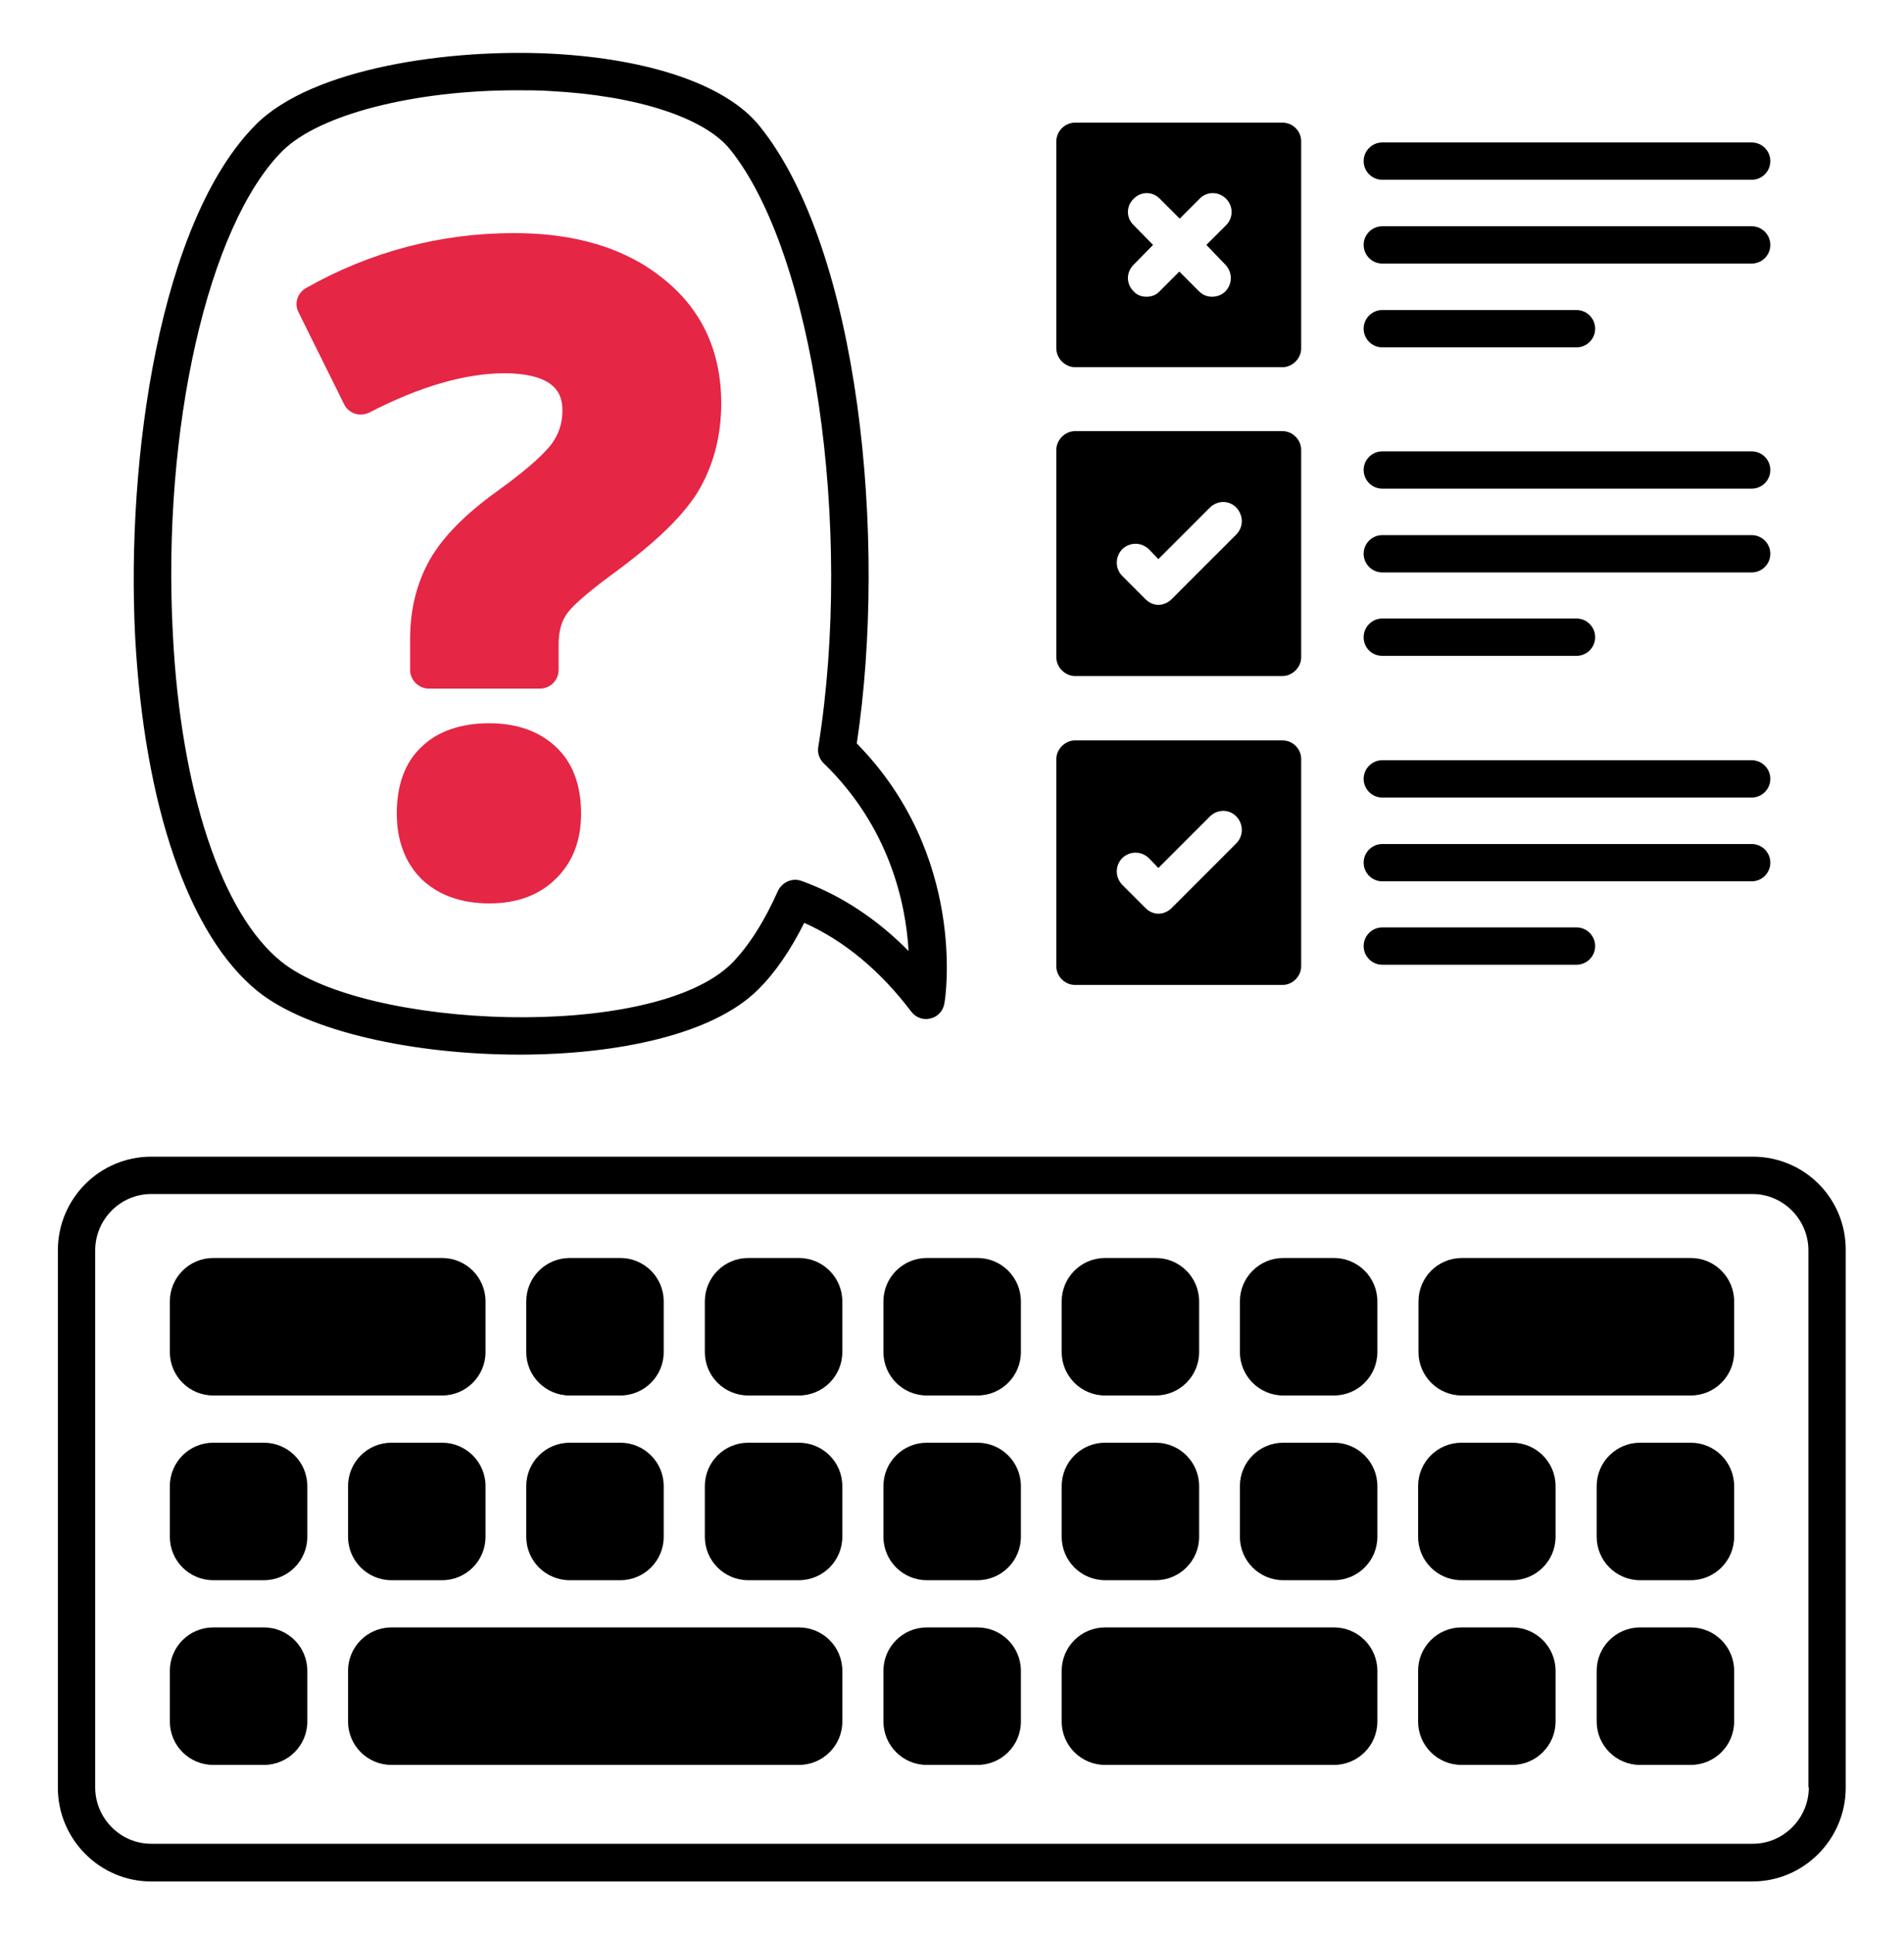 <svg width="64" height="65" viewBox="0 0 64 65" fill="none" xmlns="http://www.w3.org/2000/svg">
<path d="M58.918 38.874H5.081C3.353 38.874 1.945 40.282 1.945 42.023V60.084C1.945 61.812 3.353 63.233 5.081 63.233H58.905C60.633 63.233 62.041 61.812 62.041 60.084V42.023C62.054 40.27 60.646 38.874 58.918 38.874ZM60.8 60.071C60.8 61.108 59.955 61.965 58.918 61.965H5.081C4.045 61.965 3.2 61.108 3.2 60.071V42.023C3.2 40.986 4.045 40.129 5.081 40.129H58.905C59.942 40.129 60.787 40.986 60.787 42.023V60.071H60.8Z" fill="black"/>
<path d="M16.32 43.738V45.441C16.32 46.247 15.667 46.9 14.861 46.9H7.168C6.362 46.9 5.709 46.247 5.709 45.441V43.738C5.709 42.932 6.362 42.279 7.168 42.279H14.861C15.667 42.279 16.32 42.932 16.32 43.738Z" fill="black"/>
<path d="M22.31 43.738V45.441C22.31 46.247 21.657 46.9 20.851 46.9H19.149C18.342 46.9 17.689 46.247 17.689 45.441V43.738C17.689 42.932 18.342 42.279 19.149 42.279H20.851C21.657 42.279 22.31 42.932 22.31 43.738Z" fill="black"/>
<path d="M28.313 43.738V45.441C28.313 46.247 27.66 46.9 26.854 46.9H25.152C24.345 46.9 23.692 46.247 23.692 45.441V43.738C23.692 42.932 24.345 42.279 25.152 42.279H26.854C27.66 42.279 28.313 42.932 28.313 43.738Z" fill="black"/>
<path d="M34.316 43.738V45.441C34.316 46.247 33.663 46.9 32.857 46.9H31.154C30.348 46.9 29.695 46.247 29.695 45.441V43.738C29.695 42.932 30.348 42.279 31.154 42.279H32.857C33.663 42.279 34.316 42.932 34.316 43.738Z" fill="black"/>
<path d="M40.307 43.738V45.441C40.307 46.247 39.654 46.9 38.848 46.9H37.146C36.339 46.9 35.687 46.247 35.687 45.441V43.738C35.687 42.932 36.339 42.279 37.146 42.279H38.848C39.654 42.279 40.307 42.932 40.307 43.738Z" fill="black"/>
<path d="M46.298 43.738V45.441C46.298 46.247 45.645 46.9 44.838 46.9H43.136C42.33 46.9 41.677 46.247 41.677 45.441V43.738C41.677 42.932 42.33 42.279 43.136 42.279H44.838C45.645 42.279 46.298 42.932 46.298 43.738Z" fill="black"/>
<path d="M58.291 43.738V45.441C58.291 46.247 57.638 46.9 56.832 46.9H49.139C48.333 46.9 47.68 46.247 47.68 45.441V43.738C47.68 42.932 48.333 42.279 49.139 42.279H56.832C57.638 42.279 58.291 42.932 58.291 43.738Z" fill="black"/>
<path d="M10.33 49.946V51.649C10.33 52.455 9.677 53.108 8.871 53.108H7.168C6.362 53.108 5.709 52.455 5.709 51.649V49.946C5.709 49.14 6.362 48.487 7.168 48.487H8.871C9.677 48.487 10.33 49.14 10.33 49.946Z" fill="black"/>
<path d="M16.32 49.946V51.649C16.32 52.455 15.667 53.108 14.861 53.108H13.158C12.352 53.108 11.699 52.455 11.699 51.649V49.946C11.699 49.14 12.352 48.487 13.158 48.487H14.861C15.667 48.487 16.32 49.14 16.32 49.946Z" fill="black"/>
<path d="M22.31 49.946V51.649C22.31 52.455 21.657 53.108 20.851 53.108H19.149C18.342 53.108 17.689 52.455 17.689 51.649V49.946C17.689 49.14 18.342 48.487 19.149 48.487H20.851C21.657 48.487 22.31 49.14 22.31 49.946Z" fill="black"/>
<path d="M28.313 49.946V51.649C28.313 52.455 27.66 53.108 26.854 53.108H25.152C24.345 53.108 23.692 52.455 23.692 51.649V49.946C23.692 49.14 24.345 48.487 25.152 48.487H26.854C27.66 48.487 28.313 49.14 28.313 49.946Z" fill="black"/>
<path d="M34.316 49.946V51.649C34.316 52.455 33.663 53.108 32.857 53.108H31.154C30.348 53.108 29.695 52.455 29.695 51.649V49.946C29.695 49.14 30.348 48.487 31.154 48.487H32.857C33.663 48.487 34.316 49.14 34.316 49.946Z" fill="black"/>
<path d="M40.307 49.946V51.649C40.307 52.455 39.654 53.108 38.848 53.108H37.146C36.339 53.108 35.687 52.455 35.687 51.649V49.946C35.687 49.14 36.339 48.487 37.146 48.487H38.848C39.654 48.487 40.307 49.14 40.307 49.946Z" fill="black"/>
<path d="M46.298 49.946V51.649C46.298 52.455 45.645 53.108 44.838 53.108H43.136C42.33 53.108 41.677 52.455 41.677 51.649V49.946C41.677 49.14 42.33 48.487 43.136 48.487H44.838C45.645 48.487 46.298 49.14 46.298 49.946Z" fill="black"/>
<path d="M52.288 49.946V51.649C52.288 52.455 51.635 53.108 50.829 53.108H49.126C48.32 53.108 47.667 52.455 47.667 51.649V49.946C47.667 49.14 48.32 48.487 49.126 48.487H50.829C51.635 48.487 52.288 49.14 52.288 49.946Z" fill="black"/>
<path d="M58.291 49.946V51.649C58.291 52.455 57.638 53.108 56.831 53.108H55.129C54.323 53.108 53.67 52.455 53.67 51.649V49.946C53.67 49.14 54.323 48.487 55.129 48.487H56.831C57.638 48.487 58.291 49.14 58.291 49.946Z" fill="black"/>
<path d="M10.33 56.154V57.857C10.33 58.663 9.677 59.316 8.871 59.316H7.168C6.362 59.316 5.709 58.663 5.709 57.857V56.154C5.709 55.348 6.362 54.695 7.168 54.695H8.871C9.677 54.695 10.33 55.348 10.33 56.154Z" fill="black"/>
<path d="M28.314 56.154V57.857C28.314 58.663 27.661 59.316 26.854 59.316H13.158C12.352 59.316 11.699 58.663 11.699 57.857V56.154C11.699 55.348 12.352 54.695 13.158 54.695H26.854C27.661 54.695 28.314 55.348 28.314 56.154Z" fill="black"/>
<path d="M34.316 56.154V57.857C34.316 58.663 33.663 59.316 32.857 59.316H31.154C30.348 59.316 29.695 58.663 29.695 57.857V56.154C29.695 55.348 30.348 54.695 31.154 54.695H32.857C33.663 54.695 34.316 55.348 34.316 56.154Z" fill="black"/>
<path d="M46.298 56.154V57.857C46.298 58.663 45.645 59.316 44.839 59.316H37.146C36.339 59.316 35.687 58.663 35.687 57.857V56.154C35.687 55.348 36.339 54.695 37.146 54.695H44.839C45.645 54.695 46.298 55.348 46.298 56.154Z" fill="black"/>
<path d="M52.288 56.154V57.857C52.288 58.663 51.635 59.316 50.829 59.316H49.126C48.32 59.316 47.667 58.663 47.667 57.857V56.154C47.667 55.348 48.32 54.695 49.126 54.695H50.829C51.635 54.695 52.288 55.348 52.288 56.154Z" fill="black"/>
<path d="M58.291 56.154V57.857C58.291 58.663 57.638 59.316 56.831 59.316H55.129C54.323 59.316 53.67 58.663 53.67 57.857V56.154C53.67 55.348 54.323 54.695 55.129 54.695H56.831C57.638 54.695 58.291 55.348 58.291 56.154Z" fill="black"/>
<path d="M28.799 24.986C29.836 18.138 28.889 8.385 25.523 4.225C24.422 2.868 21.887 1.985 18.572 1.806C15.116 1.626 10.508 2.279 8.601 4.186C5.375 7.425 4.236 15.373 4.543 21.402C4.851 27.098 6.348 31.438 8.652 33.306C10.342 34.676 13.938 35.444 17.459 35.444C20.761 35.444 23.961 34.766 25.471 33.268C26.047 32.705 26.572 31.937 27.033 31.015C28.377 31.617 29.58 32.615 30.63 33.998C30.783 34.202 31.039 34.292 31.282 34.228C31.538 34.164 31.705 33.959 31.743 33.729C31.794 33.486 32.486 28.737 28.799 24.986ZM26.943 29.607C26.636 29.492 26.291 29.645 26.15 29.94C25.689 30.977 25.164 31.796 24.601 32.372C21.951 35.009 12.274 34.586 9.459 32.321C7.449 30.708 6.079 26.586 5.811 21.326C5.439 14.414 6.988 7.578 9.497 5.07C10.739 3.841 13.926 3.034 17.369 3.034C17.74 3.034 18.124 3.034 18.508 3.06C21.414 3.214 23.679 3.956 24.537 5.018C27.34 8.487 28.697 17.69 27.506 25.102C27.468 25.306 27.545 25.511 27.686 25.652C29.887 27.777 30.451 30.349 30.54 31.962C29.478 30.887 28.262 30.081 26.943 29.607Z" fill="black"/>
<path d="M19.532 27.341C19.532 28.25 19.25 28.98 18.687 29.53C18.137 30.081 17.382 30.362 16.447 30.362C15.5 30.362 14.732 30.081 14.182 29.556C13.631 29.018 13.337 28.263 13.337 27.341C13.337 26.381 13.618 25.613 14.169 25.102C14.707 24.577 15.487 24.308 16.447 24.308C17.395 24.308 18.15 24.59 18.7 25.114C19.25 25.639 19.532 26.381 19.532 27.341Z" fill="#E52645"/>
<path d="M24.243 13.556C24.243 14.695 23.961 15.706 23.436 16.564C22.912 17.396 21.977 18.279 20.595 19.29C19.494 20.097 19.136 20.494 19.033 20.66C18.867 20.903 18.777 21.236 18.777 21.658V22.516C18.777 22.862 18.496 23.143 18.15 23.143H14.412C14.08 23.143 13.785 22.862 13.785 22.516V21.479C13.785 20.468 14.016 19.572 14.451 18.804C14.886 18.049 15.629 17.281 16.742 16.487C17.894 15.655 18.355 15.169 18.547 14.913C18.79 14.58 18.905 14.209 18.905 13.799C18.905 13.39 18.777 13.108 18.496 12.903C18.163 12.66 17.625 12.545 16.96 12.545C15.654 12.545 14.131 12.98 12.416 13.863C12.262 13.94 12.096 13.953 11.929 13.902C11.776 13.85 11.635 13.735 11.571 13.594L10.035 10.497C9.881 10.202 9.996 9.844 10.291 9.678C12.467 8.449 14.822 7.834 17.28 7.834C19.353 7.834 21.043 8.346 22.297 9.37C23.59 10.394 24.243 11.815 24.243 13.556Z" fill="#E52645"/>
<path d="M43.11 4.122H36.134C35.801 4.122 35.507 4.404 35.507 4.75V11.713C35.507 12.046 35.801 12.34 36.134 12.34H43.11C43.443 12.34 43.737 12.046 43.737 11.713V4.75C43.737 4.404 43.456 4.122 43.11 4.122ZM41.19 8.897C41.433 9.153 41.433 9.537 41.19 9.793C41.062 9.921 40.896 9.972 40.742 9.972C40.588 9.972 40.435 9.921 40.307 9.793L39.641 9.127L38.976 9.793C38.86 9.921 38.694 9.972 38.54 9.972C38.374 9.972 38.22 9.921 38.105 9.793C37.849 9.537 37.849 9.153 38.105 8.897L38.758 8.231L38.105 7.566C37.849 7.322 37.849 6.926 38.105 6.682C38.348 6.426 38.745 6.426 38.988 6.682L39.654 7.348L40.32 6.682C40.563 6.426 40.96 6.426 41.216 6.682C41.459 6.926 41.459 7.322 41.216 7.566L40.55 8.231L41.19 8.897Z" fill="black"/>
<path d="M43.11 14.49H36.134C35.801 14.49 35.507 14.785 35.507 15.118V22.094C35.507 22.426 35.801 22.721 36.134 22.721H43.11C43.443 22.721 43.737 22.426 43.737 22.094V15.118C43.737 14.785 43.456 14.49 43.11 14.49ZM41.548 17.972L39.385 20.135C39.257 20.263 39.091 20.327 38.937 20.327C38.784 20.327 38.63 20.263 38.502 20.135L37.721 19.354C37.478 19.111 37.478 18.714 37.721 18.458C37.977 18.215 38.361 18.215 38.617 18.458L38.937 18.791L40.665 17.063C40.921 16.807 41.318 16.807 41.561 17.063C41.804 17.332 41.804 17.716 41.548 17.972Z" fill="black"/>
<path d="M43.11 24.884H36.134C35.801 24.884 35.507 25.178 35.507 25.511V32.474C35.507 32.82 35.801 33.102 36.134 33.102H43.11C43.443 33.102 43.737 32.82 43.737 32.474V25.511C43.737 25.166 43.456 24.884 43.11 24.884ZM41.548 28.353L39.385 30.516C39.257 30.644 39.091 30.708 38.937 30.708C38.784 30.708 38.63 30.644 38.502 30.516L37.721 29.735C37.478 29.479 37.478 29.095 37.721 28.839C37.977 28.596 38.361 28.596 38.617 28.839L38.937 29.172L40.665 27.444C40.921 27.188 41.318 27.188 41.561 27.444C41.804 27.7 41.804 28.097 41.548 28.353Z" fill="black"/>
<path d="M46.464 6.042H58.88C59.226 6.042 59.507 5.761 59.507 5.415C59.507 5.069 59.226 4.788 58.88 4.788H46.464C46.118 4.788 45.837 5.069 45.837 5.415C45.837 5.761 46.118 6.042 46.464 6.042Z" fill="black"/>
<path d="M46.464 8.858H58.88C59.226 8.858 59.507 8.577 59.507 8.231C59.507 7.886 59.226 7.604 58.88 7.604H46.464C46.118 7.604 45.837 7.886 45.837 8.231C45.837 8.577 46.118 8.858 46.464 8.858Z" fill="black"/>
<path d="M46.464 11.674H52.992C53.338 11.674 53.619 11.393 53.619 11.047C53.619 10.701 53.338 10.42 52.992 10.42H46.464C46.118 10.42 45.837 10.701 45.837 11.047C45.837 11.393 46.118 11.674 46.464 11.674Z" fill="black"/>
<path d="M46.464 16.423H58.88C59.226 16.423 59.507 16.142 59.507 15.796C59.507 15.45 59.226 15.169 58.88 15.169H46.464C46.118 15.169 45.837 15.45 45.837 15.796C45.837 16.142 46.118 16.423 46.464 16.423Z" fill="black"/>
<path d="M46.464 19.239H58.88C59.226 19.239 59.507 18.957 59.507 18.612C59.507 18.266 59.226 17.985 58.88 17.985H46.464C46.118 17.985 45.837 18.266 45.837 18.612C45.837 18.957 46.118 19.239 46.464 19.239Z" fill="black"/>
<path d="M46.464 22.042H52.992C53.338 22.042 53.619 21.761 53.619 21.415C53.619 21.069 53.338 20.788 52.992 20.788H46.464C46.118 20.788 45.837 21.069 45.837 21.415C45.837 21.773 46.118 22.042 46.464 22.042Z" fill="black"/>
<path d="M46.464 26.804H58.88C59.226 26.804 59.507 26.522 59.507 26.177C59.507 25.831 59.226 25.55 58.88 25.55H46.464C46.118 25.55 45.837 25.831 45.837 26.177C45.837 26.522 46.118 26.804 46.464 26.804Z" fill="black"/>
<path d="M46.464 29.62H58.88C59.226 29.62 59.507 29.338 59.507 28.993C59.507 28.647 59.226 28.366 58.88 28.366H46.464C46.118 28.366 45.837 28.647 45.837 28.993C45.837 29.338 46.118 29.62 46.464 29.62Z" fill="black"/>
<path d="M46.464 32.423H52.992C53.338 32.423 53.619 32.142 53.619 31.796C53.619 31.45 53.338 31.169 52.992 31.169H46.464C46.118 31.169 45.837 31.45 45.837 31.796C45.837 32.142 46.118 32.423 46.464 32.423Z" fill="black"/>
</svg>
